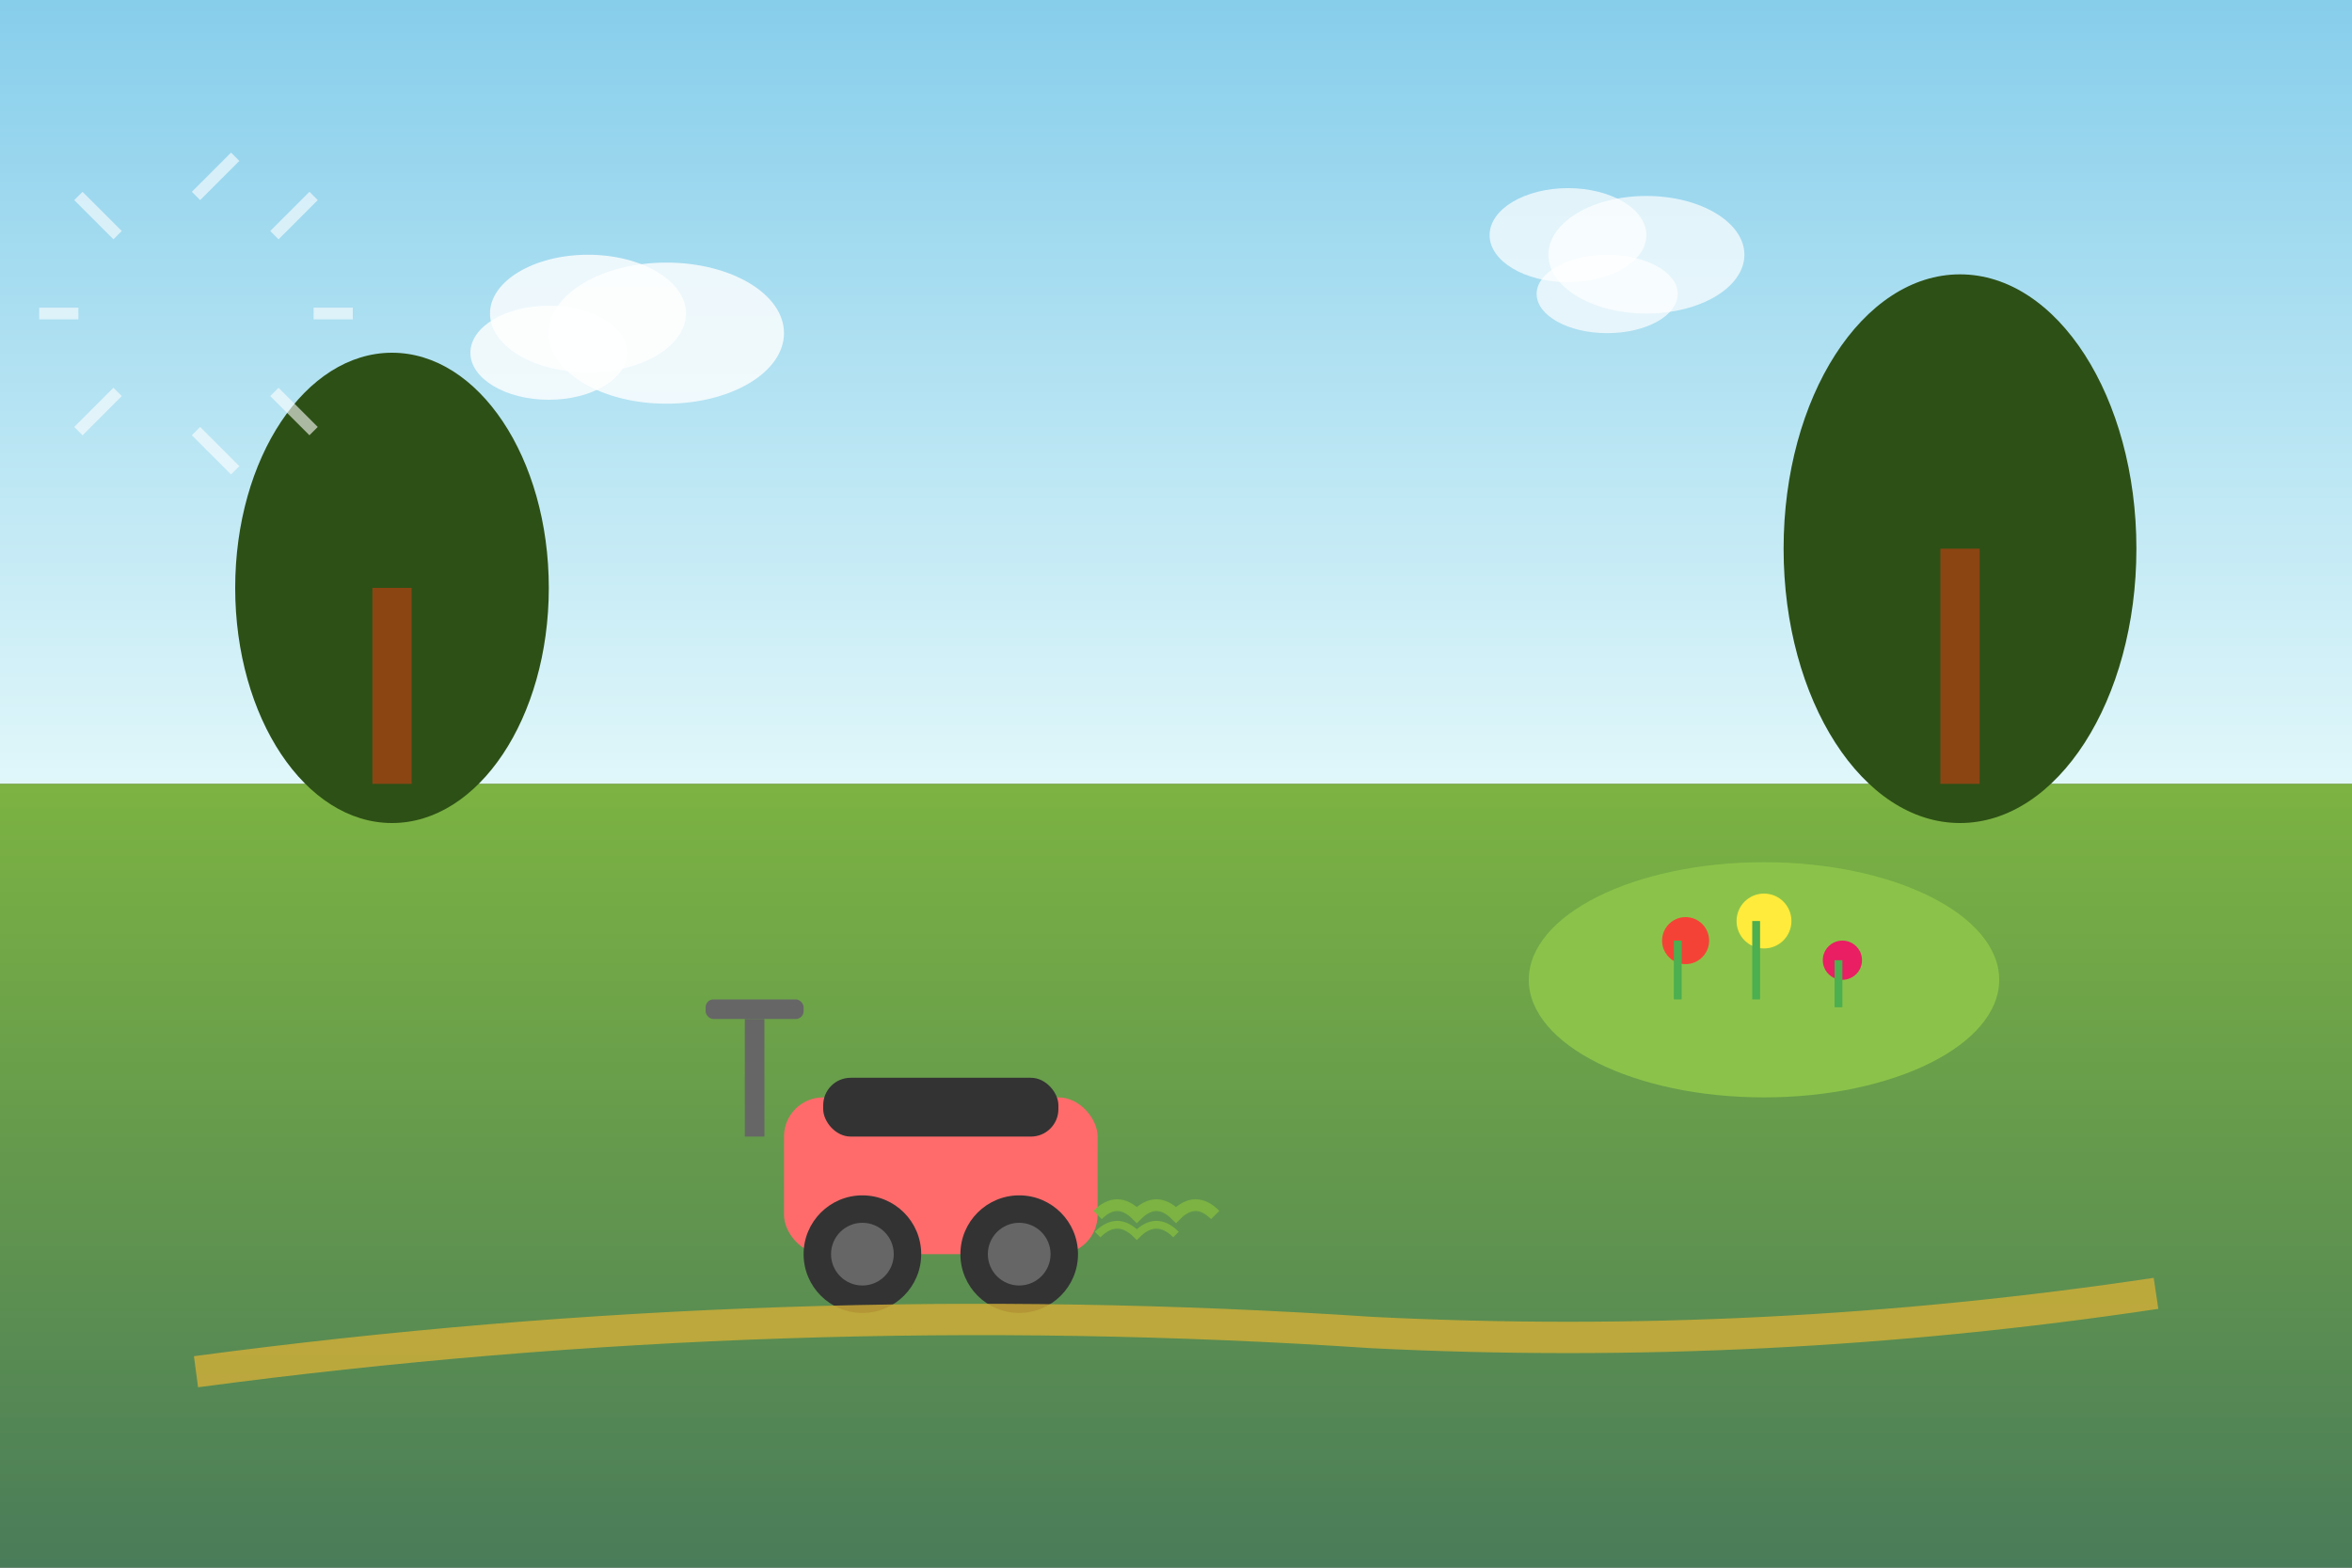 <svg xmlns="http://www.w3.org/2000/svg" viewBox="0 0 600 400" width="600" height="400">
  <rect x="0" y="0" width="600" height="400" fill="#808080" stroke="none"/>
  <defs>
    <linearGradient id="grassGradient" x1="0%" y1="0%" x2="0%" y2="100%">
      <stop offset="0%" style="stop-color:#7cb342;stop-opacity:1" />
      <stop offset="100%" style="stop-color:#4a7c59;stop-opacity:1" />
    </linearGradient>
    <linearGradient id="skyGradient" x1="0%" y1="0%" x2="0%" y2="100%">
      <stop offset="0%" style="stop-color:#87ceeb;stop-opacity:1" />
      <stop offset="100%" style="stop-color:#e0f7fa;stop-opacity:1" />
    </linearGradient>
  </defs>
  
  <!-- Sky background -->
  <rect width="600" height="200" fill="url(#skyGradient)"/>
  
  <!-- Ground -->
  <rect y="200" width="600" height="200" fill="url(#grassGradient)"/>
  
  <!-- Trees in background -->
  <ellipse cx="100" cy="150" rx="40" ry="60" fill="#2d5016"/>
  <rect x="95" y="150" width="10" height="50" fill="#8b4513"/>
  
  <ellipse cx="500" cy="140" rx="45" ry="70" fill="#2d5016"/>
  <rect x="495" y="140" width="10" height="60" fill="#8b4513"/>
  
  <!-- Lawn mower -->
  <rect x="200" y="280" width="80" height="40" rx="10" fill="#ff6b6b"/>
  <rect x="210" y="275" width="60" height="15" rx="7" fill="#333"/>
  
  <!-- Wheels -->
  <circle cx="220" cy="320" r="15" fill="#333"/>
  <circle cx="260" cy="320" r="15" fill="#333"/>
  <circle cx="220" cy="320" r="8" fill="#666"/>
  <circle cx="260" cy="320" r="8" fill="#666"/>
  
  <!-- Handle -->
  <rect x="190" y="260" width="5" height="30" fill="#666"/>
  <rect x="180" y="255" width="25" height="5" rx="2" fill="#666"/>
  
  <!-- Grass being cut -->
  <path d="M280 310 Q285 305 290 310 Q295 305 300 310 Q305 305 310 310" 
        stroke="#7cb342" stroke-width="3" fill="none"/>
  <path d="M280 315 Q285 310 290 315 Q295 310 300 315" 
        stroke="#7cb342" stroke-width="2" fill="none"/>
  
  <!-- Flower bed -->
  <ellipse cx="450" cy="250" rx="60" ry="30" fill="#8bc34a"/>
  
  <!-- Flowers -->
  <circle cx="430" cy="240" r="6" fill="#f44336"/>
  <circle cx="450" cy="235" r="7" fill="#ffeb3b"/>
  <circle cx="470" cy="245" r="5" fill="#e91e63"/>
  <rect x="427" y="240" width="2" height="15" fill="#4caf50"/>
  <rect x="447" y="235" width="2" height="20" fill="#4caf50"/>
  <rect x="468" y="245" width="2" height="12" fill="#4caf50"/>
  
  <!-- Path -->
  <path d="M50 350 Q200 330 350 340 Q450 345 550 330" 
        stroke="#d4af37" stroke-width="8" fill="none" opacity="0.8"/>
  
  <!-- Clouds -->
  <ellipse cx="150" cy="80" rx="25" ry="15" fill="#fff" opacity="0.8"/>
  <ellipse cx="170" cy="85" rx="30" ry="18" fill="#fff" opacity="0.8"/>
  <ellipse cx="140" cy="90" rx="20" ry="12" fill="#fff" opacity="0.8"/>
  
  <ellipse cx="400" cy="60" rx="20" ry="12" fill="#fff" opacity="0.7"/>
  <ellipse cx="420" cy="65" rx="25" ry="15" fill="#fff" opacity="0.7"/>
  <ellipse cx="410" cy="75" rx="18" ry="10" fill="#fff" opacity="0.7"/>
  
  <!-- Sun rays -->
  <g stroke="#fff" stroke-width="3" opacity="0.6">
    <line x1="50" y1="50" x2="60" y2="40"/>
    <line x1="70" y1="60" x2="80" y2="50"/>
    <line x1="80" y1="80" x2="90" y2="80"/>
    <line x1="70" y1="100" x2="80" y2="110"/>
    <line x1="50" y1="110" x2="60" y2="120"/>
    <line x1="30" y1="100" x2="20" y2="110"/>
    <line x1="20" y1="80" x2="10" y2="80"/>
    <line x1="30" y1="60" x2="20" y2="50"/>
  </g>
</svg>